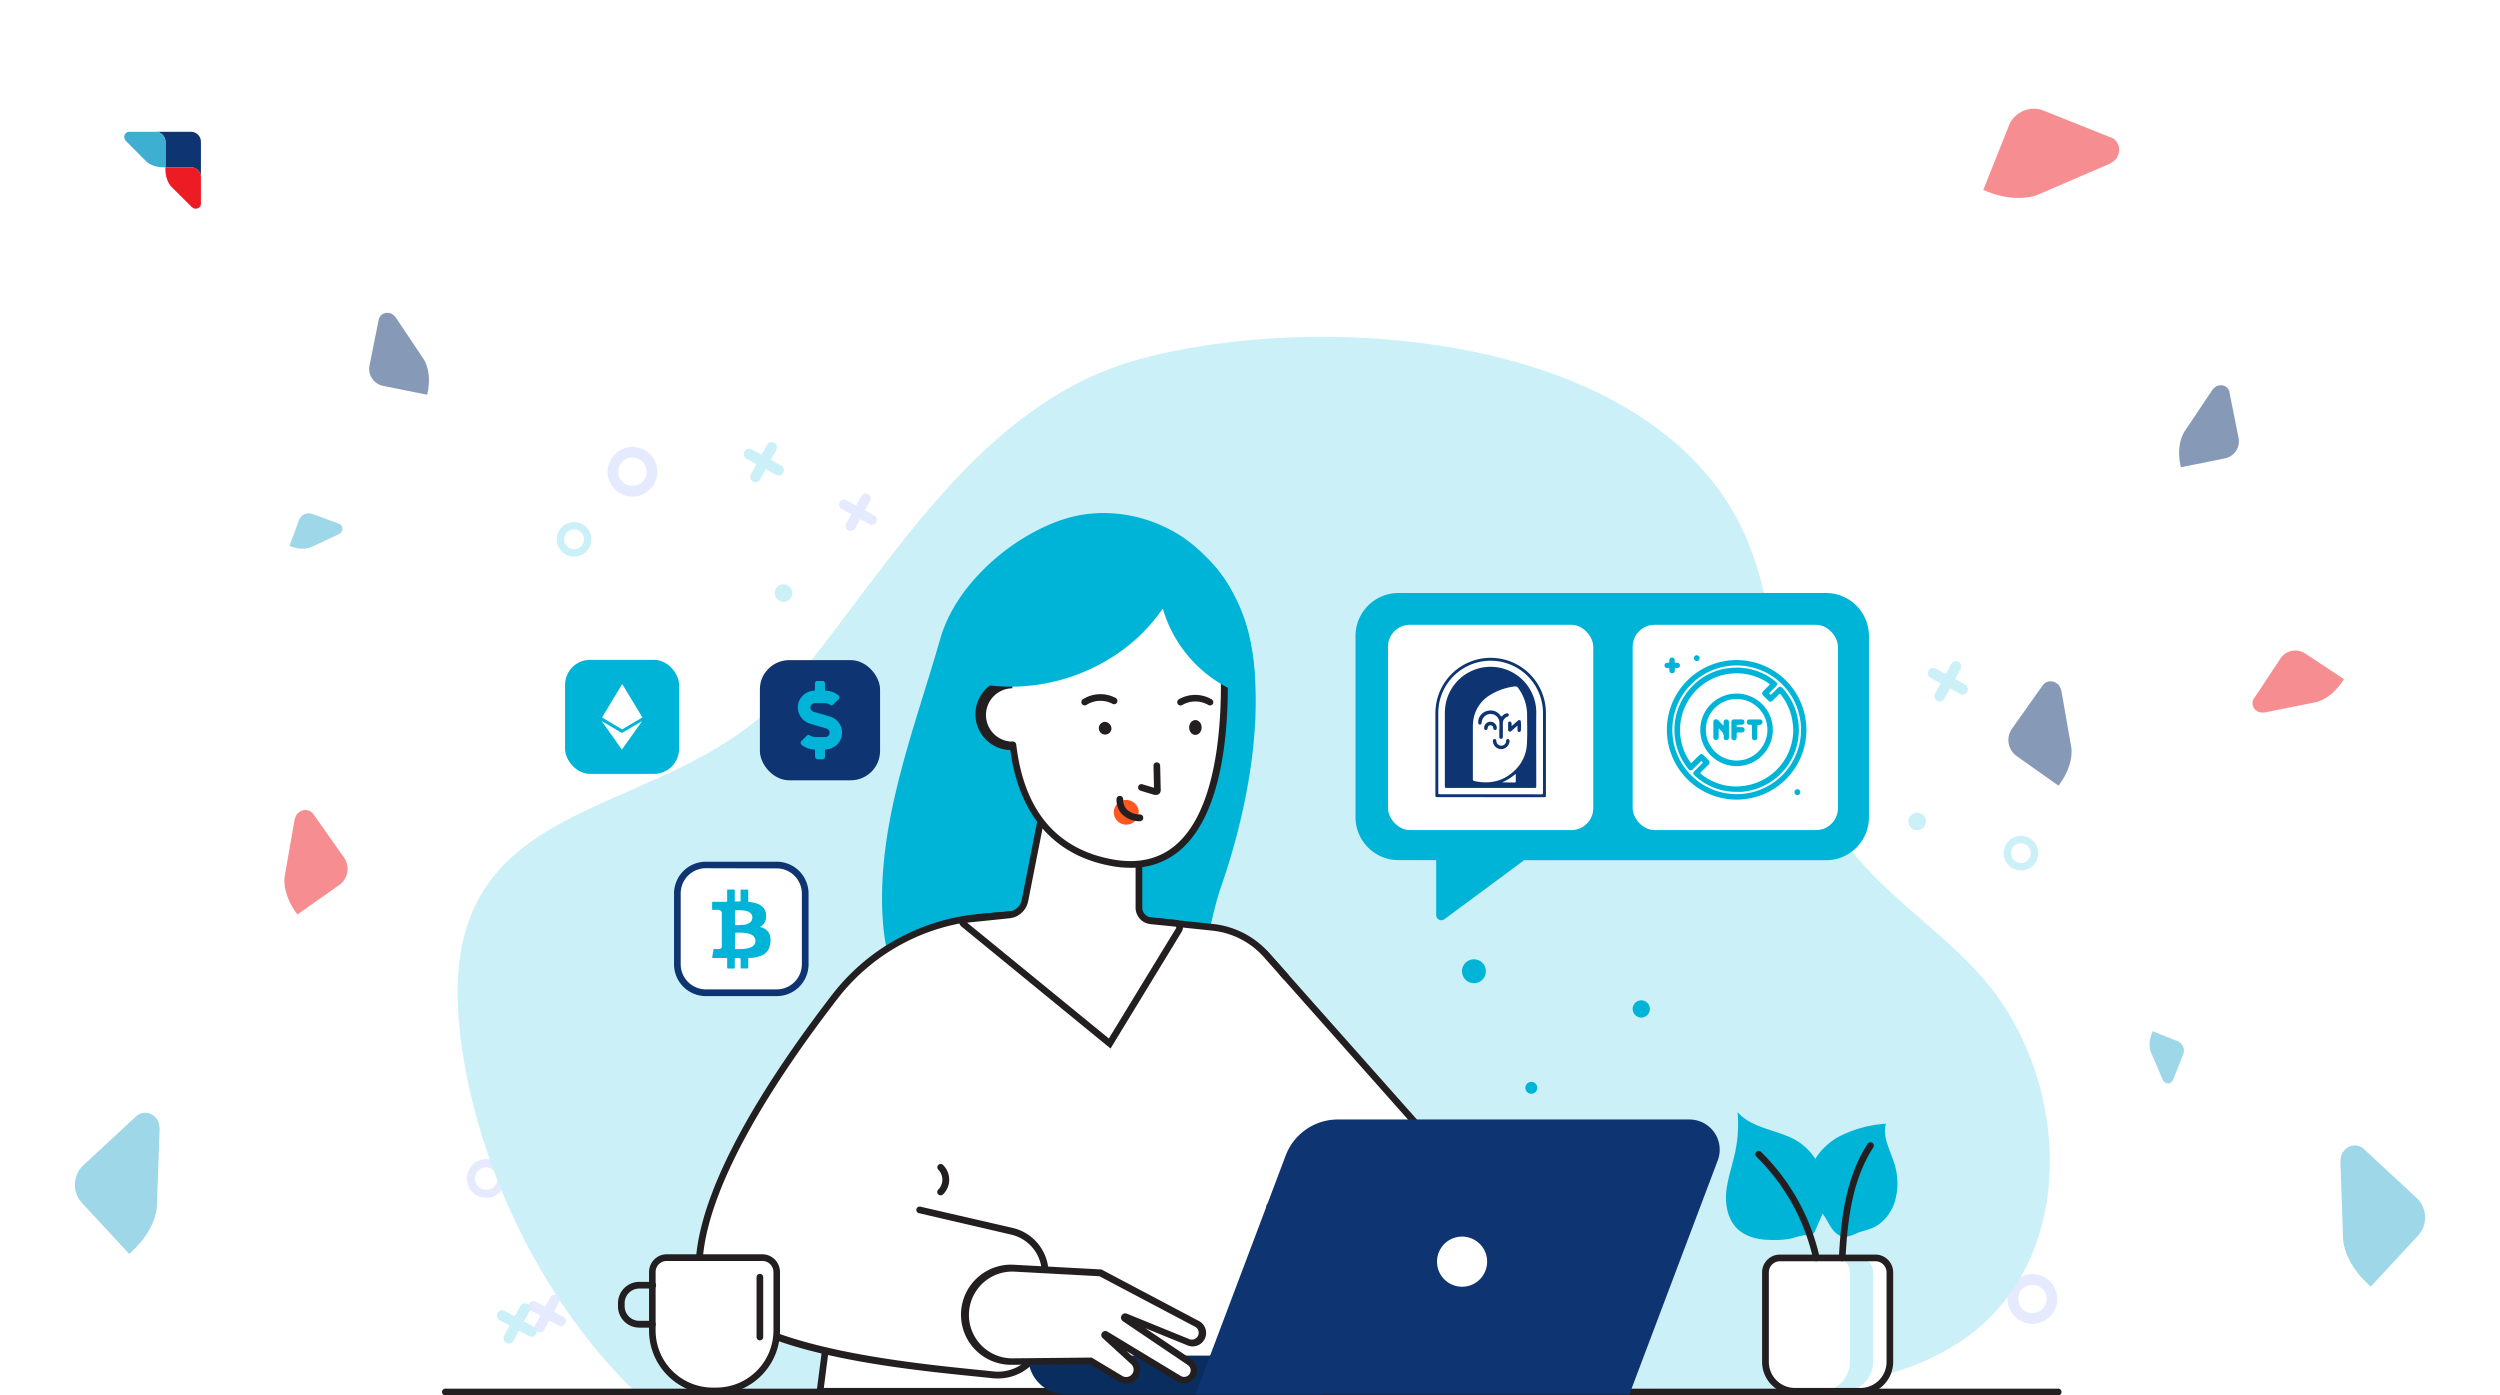 <svg xmlns="http://www.w3.org/2000/svg" xmlns:xlink="http://www.w3.org/1999/xlink" id="Layer_1" data-name="Layer 1" viewBox="0 0 645 360"><defs><style>.cls-1{opacity:0.5;}.cls-2{fill:#ed1c24;}.cls-2,.cls-3,.cls-4{fill-rule:evenodd;}.cls-12,.cls-3{fill:#0e3572;}.cls-4{fill:#3eafd1;}.cls-5{opacity:0.65;}.cls-6{fill:#fff;}.cls-7{fill:#e6eafe;}.cls-8{fill:#ccf0f7;}.cls-9{fill:#00b4d8;}.cls-10{fill:#231f20;}.cls-11{fill:#0a2d60;}.cls-13{fill:#ff5722;}</style></defs><g class="cls-1"><path class="cls-2" d="M80.86,210.06l7.89,11.18a5.09,5.09,0,0,1-1.21,7.08l-10.8,7.62c-4.25-5.6-3.27-10-3.27-10L76,211.52a4.59,4.59,0,0,1,.76-1.67l.57-.4a2.55,2.55,0,0,1,3.54.61Z"></path><path class="cls-3" d="M97.7,82.5,95.33,94.29a4.47,4.47,0,0,0,3.49,5.26l11.39,2.29c1.43-6-.94-9.23-.94-9.23l-7.14-10.67a4.11,4.11,0,0,0-1.21-1.07l-.6-.12A2.24,2.24,0,0,0,97.7,82.5Z"></path><path class="cls-4" d="M87.47,135.12,80.6,132.6a2.72,2.72,0,0,0-3.48,1.62l-2.43,6.62c3.49,1.42,5.63.3,5.63.3l7.08-3.31a2.57,2.57,0,0,0,.75-.62l.13-.35a1.37,1.37,0,0,0-.81-1.74Z"></path><path class="cls-4" d="M35.13,288,21.52,300.62a6.91,6.91,0,0,0-.37,9.74L33.33,323.5c7.21-6.24,7.15-12.39,7.15-12.39l.7-19.81a6.24,6.24,0,0,0-.54-2.42l-.64-.69a3.46,3.46,0,0,0-4.87-.19Z"></path><path class="cls-3" d="M527,176.84,519.09,188a5.1,5.1,0,0,0,1.22,7.08l10.79,7.62c4.25-5.6,3.27-10,3.27-10l-2.51-14.39a4.7,4.7,0,0,0-.77-1.67l-.56-.4a2.56,2.56,0,0,0-3.55.61Z"></path><path class="cls-3" d="M575.19,101.19,577.56,113a4.49,4.49,0,0,1-3.5,5.26l-11.39,2.29c-1.42-6,.94-9.23.94-9.23l7.14-10.67A4.11,4.11,0,0,1,572,99.56l.6-.12a2.24,2.24,0,0,1,2.63,1.75Z"></path><path class="cls-2" d="M544.54,35.45l-17.23-6.89a6.92,6.92,0,0,0-9,3.83L511.69,49c8.73,3.85,14.26,1.16,14.26,1.16l18.2-7.85a6.18,6.18,0,0,0,2-1.53l.35-.88a3.46,3.46,0,0,0-1.91-4.48Z"></path><path class="cls-4" d="M560.61,278.68l2.65-6.62a2.65,2.65,0,0,0-1.47-3.45l-6.39-2.56c-1.48,3.36-.45,5.48-.45,5.48l3,7a2.4,2.4,0,0,0,.59.75l.33.13a1.32,1.32,0,0,0,1.72-.73Z"></path><path class="cls-4" d="M609.87,296.44l13.61,12.62a6.9,6.9,0,0,1,.37,9.73l-12.18,13.14c-7.21-6.24-7.15-12.39-7.15-12.39l-.7-19.8a6.31,6.31,0,0,1,.54-2.43l.64-.69a3.45,3.45,0,0,1,4.87-.18Z"></path><path class="cls-2" d="M581.53,180.21l6.83-10.32a4.61,4.61,0,0,1,6.37-1.29l10,6.6c-3.32,5.42-7.38,6-7.38,6l-13,2.6a4.17,4.17,0,0,1-1.65-.1l-.53-.35a2.3,2.3,0,0,1-.64-3.18Z"></path></g><g class="cls-5"><image width="416" height="416" transform="translate(-6.98 -6.99) scale(0.24)"></image></g><circle class="cls-6" cx="42.93" cy="42.93" r="17.93"></circle><path class="cls-3" d="M40.1,34h9.17a2.58,2.58,0,0,1,2.57,2.58v9.16a2.58,2.58,0,0,0-2.57-2.57H42.68V36.61A2.59,2.59,0,0,0,40.1,34Z"></path><path class="cls-2" d="M51.84,52.56V45.7a2.55,2.55,0,0,0-2.54-2.54H42.68c-.12,3.52,1.56,5.05,1.56,5.05l5.19,5.16a2.36,2.36,0,0,0,.79.46h.35a1.27,1.27,0,0,0,1.27-1.27Z"></path><path class="cls-4" d="M33.29,34h6.85a2.56,2.56,0,0,1,2.55,2.55v6.61c-3.52.12-5-1.56-5-1.56l-5.16-5.18a2.34,2.34,0,0,1-.46-.8v-.34A1.28,1.28,0,0,1,33.29,34Z"></path><circle class="cls-7" cx="199.62" cy="176.2" r="3.58"></circle><circle class="cls-7" cx="517.15" cy="300.3" r="3.58"></circle><path class="cls-7" d="M163.17,115.31a6.41,6.41,0,1,0,6.41,6.4A6.41,6.41,0,0,0,163.17,115.31Zm0,10.06a3.66,3.66,0,1,1,3.66-3.66A3.66,3.66,0,0,1,163.17,125.37Z"></path><path class="cls-7" d="M524.36,328.73a6.41,6.41,0,1,0,6.41,6.41A6.41,6.41,0,0,0,524.36,328.73Zm0,10.07a3.66,3.66,0,1,1,3.66-3.66A3.66,3.66,0,0,1,524.36,338.8Z"></path><path class="cls-7" d="M125.45,299.05a5,5,0,1,0,5,5A5,5,0,0,0,125.45,299.05Zm0,7.91a2.88,2.88,0,1,1,2.87-2.87A2.88,2.88,0,0,1,125.45,307Z"></path><path class="cls-7" d="M225.58,133l-2.42-1.32,1.32-2.43a1.29,1.29,0,0,0-2.27-1.24l-1.33,2.43-2.42-1.33a1.3,1.3,0,1,0-1.24,2.28l2.43,1.32-1.33,2.42a1.3,1.3,0,0,0,2.28,1.24l1.32-2.42,2.42,1.32a1.29,1.29,0,1,0,1.24-2.27Z"></path><path class="cls-7" d="M145.35,339.73l-2.43-1.32,1.32-2.42a1.29,1.29,0,1,0-2.27-1.24l-1.32,2.42-2.42-1.32a1.29,1.29,0,1,0-1.24,2.27l2.42,1.32-1.32,2.43a1.29,1.29,0,0,0,2.27,1.24l1.32-2.43,2.43,1.32a1.29,1.29,0,0,0,1.24-2.27Z"></path><path class="cls-8" d="M491.52,233.56c-6.87-6.09-13.42-12.43-18.15-20.3-12.15-20.24-13.43-45.5-20.29-67.65-18.3-59.1-108.89-66.33-158.71-53.05-41.53,11.07-64.44,53-90.32,84.42-30.3,36.8-91.65,24.31-85.57,87.5,3.25,33.86,20.9,71.15,45.48,94.66l90.06-.3,164.82-.56c27.91-.09,62.52,4.13,87.06-12.24,30.33-20.23,28.51-66.11,6.87-92.26C506.57,246.28,498.86,240.06,491.52,233.56Z"></path><path class="cls-9" d="M383.36,250.58a3.08,3.08,0,1,1-3.08-3.08A3.08,3.08,0,0,1,383.36,250.58Z"></path><circle class="cls-9" cx="395.08" cy="280.66" r="1.54"></circle><path class="cls-9" d="M425.67,260.32a2.22,2.22,0,1,1-2.22-2.23A2.22,2.22,0,0,1,425.67,260.32Z"></path><path class="cls-8" d="M521.4,215.66a4.46,4.46,0,1,0,4.46,4.46A4.46,4.46,0,0,0,521.4,215.66Zm0,7a2.55,2.55,0,1,1,2.55-2.54A2.54,2.54,0,0,1,521.4,222.66Z"></path><path class="cls-8" d="M148.12,134.69a4.46,4.46,0,1,0,4.45,4.45A4.45,4.45,0,0,0,148.12,134.69Zm0,7a2.55,2.55,0,1,1,2.54-2.55A2.55,2.55,0,0,1,148.12,141.69Z"></path><path class="cls-8" d="M496.9,211.93a2.26,2.26,0,1,1-2.25-2.25A2.26,2.26,0,0,1,496.9,211.93Z"></path><path class="cls-8" d="M204.41,153a2.26,2.26,0,1,1-2.26-2.25A2.26,2.26,0,0,1,204.41,153Z"></path><path class="cls-8" d="M507,176.61l-2.57-1.4,1.4-2.57a1.37,1.37,0,1,0-2.41-1.31L502,173.9l-2.57-1.4a1.37,1.37,0,0,0-1.31,2.41l2.57,1.4-1.4,2.57a1.37,1.37,0,1,0,2.4,1.31l1.41-2.57,2.57,1.4a1.37,1.37,0,1,0,1.31-2.41Z"></path><path class="cls-8" d="M201.46,120.06l-2.57-1.41,1.4-2.57a1.37,1.37,0,1,0-2.41-1.31l-1.4,2.57-2.57-1.4a1.37,1.37,0,0,0-1.31,2.41l2.57,1.4-1.4,2.57a1.37,1.37,0,1,0,2.4,1.31l1.41-2.57,2.57,1.4a1.37,1.37,0,1,0,1.31-2.4Z"></path><path class="cls-8" d="M137.77,342.31l-2.57-1.4,1.4-2.57a1.37,1.37,0,1,0-2.4-1.31l-1.4,2.57-2.57-1.4a1.37,1.37,0,1,0-1.32,2.41l2.57,1.4-1.4,2.57a1.37,1.37,0,0,0,2.41,1.31l1.4-2.57,2.57,1.4a1.37,1.37,0,0,0,1.31-2.41Z"></path><path class="cls-10" d="M530.91,360H115a.87.87,0,1,1,0-1.73H530.91a.87.87,0,1,1,0,1.73Z"></path><path class="cls-9" d="M295.6,270.29c-16,7.51-43.76,1.45-55.85-6.7-9.13-6.14-11.77-18.52-12.13-28.73-.85-24.12,8.49-47.36,15-70.16,4-13.94,18.39-26.46,32-30.8,10.41-3.31,22.27-1.12,31.22,5.16a42.58,42.58,0,0,1,16.9,27.12c3.61,19.85-1.21,44-7.77,62.79C310.45,242,310.16,263.43,295.6,270.29Z"></path><path class="cls-6" d="M327.12,246.81,414.22,345s-38.49-.24-58.42,0l-42.23-57.22Z"></path><path class="cls-10" d="M416.15,345.83h-1.94c-.38,0-38.71-.25-58.4,0h-.44l-.27-.36-42.49-57.57,14.16-42.77,1,1.12ZM314.53,287.58l41.7,56.5c17.25-.2,48.06-.05,56.06,0l-84.82-95.57Z"></path><path class="cls-6" d="M255.51,236.42,272.14,235l40.68,4.26A21.65,21.65,0,0,1,331.9,257l5.69,32.18a20.3,20.3,0,0,1-6,18.26l-4,3.81L326.68,359H211.57L224,262.51A36,36,0,0,1,255.51,236.42Z"></path><path class="cls-10" d="M327.52,359.82H210.59l12.55-97.55a37,37,0,0,1,32.29-26.71l16.72-1.44h.08l40.68,4.26a22.45,22.45,0,0,1,14.87,7.87l4.62,5.2a.86.86,0,1,1-1.29,1.15l-4.64-5.22a20.71,20.71,0,0,0-13.74-7.28l-40.59-4.26-16.56,1.43a35.31,35.31,0,0,0-30.77,25.4l-12.26,95.41H325.83l.88-46.83a.9.9,0,0,1,.88-.85.86.86,0,0,1,.84.88Z"></path><path class="cls-6" d="M272.14,235l-19.26,1.66A53,53,0,0,0,215.49,257c-14.27,18.48-33.63,47.1-35.1,68-1.64,23.32,55.19,27.47,75.8,29.66a11.66,11.66,0,0,0,12.18-7.45c1.75-4.66,2.87-11.48,1.1-20.86a11.1,11.1,0,0,0-8.4-8.76l-23.79-5.48s23.84-24.44,24.14-36.06S272.14,235,272.14,235Z"></path><path class="cls-10" d="M257.45,355.65a12.21,12.21,0,0,1-1.35-.07l-4.37-.45c-23.95-2.42-73.8-7.47-72.2-30.13,1.46-20.76,20-48.71,35.27-68.51a54,54,0,0,1,38-20.7l19.26-1.66a.85.85,0,0,1,.93.78.86.86,0,0,1-.78.94L253,237.51a52.27,52.27,0,0,0-36.79,20c-15.14,19.6-33.49,47.24-34.92,67.57-1.48,21,49.07,26.11,70.65,28.3,1.59.16,3.06.3,4.38.45A10.84,10.84,0,0,0,267.57,347c2.16-5.76,2.52-12.62,1.05-20.39a10.22,10.22,0,0,0-7.74-8.08L237.08,313a.86.86,0,0,1,.39-1.68l23.79,5.48a12,12,0,0,1,9.06,9.44c1.52,8.08,1.14,15.26-1.14,21.32A12.52,12.52,0,0,1,257.45,355.65Z"></path><path class="cls-11" d="M265.25,349.75H341a0,0,0,0,1,0,0v10a0,0,0,0,1,0,0H275a9.72,9.72,0,0,1-9.72-9.72v-.29a0,0,0,0,1,0,0Z"></path><path class="cls-12" d="M420.38,359.76H308.43l23.27-61.62a14.38,14.38,0,0,1,13.46-9.31h90.73a7.8,7.8,0,0,1,7.29,10.56Z"></path><circle class="cls-6" cx="377.21" cy="325.52" r="6.47" transform="translate(-74.23 114.68) rotate(-15.76)"></circle><path class="cls-6" d="M261.5,327.19l22.43,1.21,24.87,13.14a2.61,2.61,0,0,1,1.13,3.46h0a2.62,2.62,0,0,1-3.34,1.28l-16.2-6.6a.24.24,0,0,0-.23.43l16.78,11.34a2.52,2.52,0,0,1,.65,3.55h0a2.53,2.53,0,0,1-3.38.72l-18.93-11.39a.18.18,0,0,0-.22.29l7.36,6.72a2.78,2.78,0,0,1-1.27,4.76h0a2.79,2.79,0,0,1-2-.33l-7.72-4.63-20.36.15a12.05,12.05,0,0,1-12.12-12.06h0A12,12,0,0,1,261.5,327.19Z"></path><path class="cls-10" d="M290.55,357a3.64,3.64,0,0,1-1.87-.52l-7.51-4.5-20.11.14H261a12.92,12.92,0,1,1,.56-25.82h0l22.61,1.22,25,13.22a3.48,3.48,0,0,1-2.94,6.31l-10.71-4.36,11.87,8a3.42,3.42,0,0,1,1.44,2.2,3.35,3.35,0,0,1-.56,2.57,3.43,3.43,0,0,1-4.54,1l-13.08-7.88,2.32,2.13a3.63,3.63,0,0,1-1.66,6.23A3.55,3.55,0,0,1,290.55,357Zm-8.9-6.75,7.92,4.75a1.9,1.9,0,0,0,1.4.22,1.9,1.9,0,0,0,.87-3.27l-7.36-6.73a1,1,0,0,1-.13-1.39,1,1,0,0,1,1.38-.27L304.65,355a1.68,1.68,0,0,0,2.23-.47,1.67,1.67,0,0,0-.43-2.35l-16.78-11.33a1.11,1.11,0,0,1,1-1.95l16.2,6.6a1.76,1.76,0,0,0,1.49-3.18l-24.71-13.05-22.23-1.2a11.19,11.19,0,1,0-.48,22.38h.07Z"></path><path class="cls-6" d="M270.31,202.68l-5.86,29.65a4.65,4.65,0,0,1-4.1,3.73l-11.42,1.19a.65.65,0,0,0-.38,1.12l37.75,30.86L304.13,240a1.13,1.13,0,0,0-.81-1.78l-6.39-.64a3.43,3.43,0,0,1-3.08-3.41v-30Z"></path><path class="cls-10" d="M286.52,270.52,248,239a1.53,1.53,0,0,1-.44-1.63,1.49,1.49,0,0,1,1.28-1l11.43-1.18a3.8,3.8,0,0,0,3.34-3.05l6-30.39,25.1,1.54v30.85a2.55,2.55,0,0,0,2.31,2.55l6.39.64a2,2,0,0,1,1.42,3.14Zm-37-32.47,36.56,29.88,17.31-28.39c.11-.16.09-.27.06-.32a.24.24,0,0,0-.21-.15l-6.4-.64a4.28,4.28,0,0,1-3.86-4.27V204.94l-22-1.35-5.71,28.9a5.5,5.5,0,0,1-4.86,4.43Z"></path><path class="cls-6" d="M268.83,185a7.95,7.95,0,1,1-7.14-8.68A8,8,0,0,1,268.83,185Z"></path><path class="cls-10" d="M260.94,193.49c-.3,0-.61,0-.91,0a9.25,9.25,0,1,1,10.09-8.31h0a9.24,9.24,0,0,1-9.18,8.35Zm0-15.9a6.88,6.88,0,1,0,.65,0A4.82,4.82,0,0,0,260.91,177.59Z"></path><path class="cls-6" d="M263.14,164.46s-13,51.42,23.76,58.11S315,160.44,315,160.44,292.19,128.49,263.14,164.46Z"></path><path class="cls-10" d="M291.71,223.89a27.05,27.05,0,0,1-5-.47c-15.09-2.74-24.16-13.51-26.23-31.13a.86.86,0,1,1,1.71-.21c2,17,10.36,27,24.83,29.64,6.92,1.26,12.64-.19,17-4.33C319.27,203,314.2,161,314.15,160.54a.86.86,0,1,1,1.71-.21c.22,1.76,5.23,43.33-10.6,58.31A19,19,0,0,1,291.71,223.89Z"></path><path class="cls-10" d="M298.15,205.07a1.18,1.18,0,0,1-.37,0l-3.55-1.08a.87.87,0,0,1-.57-1.08.85.85,0,0,1,1.07-.57l3,.9-.13-5.69a.86.86,0,0,1,1.72,0l.15,6.28a1.26,1.26,0,0,1-.5,1.06A1.28,1.28,0,0,1,298.15,205.07Zm-.43-1.29v0Z"></path><path class="cls-10" d="M312.17,182a.88.88,0,0,1-.43-.12,6.67,6.67,0,0,0-6.69,0,.86.86,0,0,1-.93-1.45,8.42,8.42,0,0,1,8.49,0,.86.86,0,0,1,.31,1.18A.86.86,0,0,1,312.17,182Z"></path><path class="cls-10" d="M279.85,182a.84.84,0,0,1-.7-.37.85.85,0,0,1,.21-1.2,8.41,8.41,0,0,1,8.48-.36.86.86,0,0,1,.36,1.16.84.84,0,0,1-1.16.36,6.71,6.71,0,0,0-6.69.25A.85.85,0,0,1,279.85,182Z"></path><ellipse class="cls-10" cx="308.41" cy="187.69" rx="1.61" ry="1.92"></ellipse><path class="cls-10" d="M286.75,188.16a1.64,1.64,0,1,1-1.61-1.92A1.79,1.79,0,0,1,286.75,188.16Z"></path><path class="cls-13" d="M293.23,211.31a3.19,3.19,0,1,1-.71-4.25A3.07,3.07,0,0,1,293.23,211.31Z"></path><path class="cls-10" d="M294.05,211.88h0a6.41,6.41,0,0,1-4.73-2,5.41,5.41,0,0,1-1.26-3.75.85.85,0,0,1,.94-.79.87.87,0,0,1,.78.93,3.74,3.74,0,0,0,.85,2.49,4.79,4.79,0,0,0,3.5,1.36.86.86,0,0,1,.83.9A.87.87,0,0,1,294.05,211.88Z"></path><path class="cls-10" d="M242.67,308.39a.89.89,0,0,1-.61-.24.87.87,0,0,1,0-1.22,3.66,3.66,0,0,0,0-5.17.86.86,0,0,1,1.27-1.17,5.32,5.32,0,0,1,0,7.54A.81.81,0,0,1,242.67,308.39Z"></path><path class="cls-6" d="M183.9,324.46h.93A15.58,15.58,0,0,1,200.41,340v15.11a3.72,3.72,0,0,1-3.72,3.72H172a3.72,3.72,0,0,1-3.72-3.72V340A15.58,15.58,0,0,1,183.9,324.46Z" transform="translate(368.72 683.34) rotate(-180)"></path><path class="cls-10" d="M184.83,359.74h-.93a16.47,16.47,0,0,1-16.45-16.45V328.18A4.59,4.59,0,0,1,172,323.6h24.66a4.59,4.59,0,0,1,4.58,4.58v15.11A16.47,16.47,0,0,1,184.83,359.74ZM172,325.33a2.86,2.86,0,0,0-2.85,2.85v15.11A14.73,14.73,0,0,0,183.9,358h.93a14.74,14.74,0,0,0,14.72-14.72V328.18a2.86,2.86,0,0,0-2.86-2.85Z"></path><path class="cls-10" d="M168.31,342.53h-3.38a5.49,5.49,0,0,1-5.49-5.49v-.82a5.5,5.5,0,0,1,5.49-5.5h3.38a.87.87,0,1,1,0,1.73h-3.38a3.77,3.77,0,0,0-3.77,3.77V337a3.77,3.77,0,0,0,3.77,3.77h3.38a.86.86,0,1,1,0,1.72Z"></path><path class="cls-10" d="M196.05,345.82a.86.86,0,0,1-.86-.87V329.51a.86.86,0,1,1,1.72,0V345A.86.86,0,0,1,196.05,345.82Z"></path><path class="cls-6" d="M463.07,324.54H480a7.59,7.59,0,0,1,7.59,7.59v23.11a3.72,3.72,0,0,1-3.72,3.72H459.21a3.72,3.72,0,0,1-3.72-3.72V332.13A7.59,7.59,0,0,1,463.07,324.54Z" transform="translate(943.07 683.5) rotate(180)"></path><path class="cls-8" d="M479.55,324.54h-6a3.73,3.73,0,0,1,3.72,3.72v23.11a7.58,7.58,0,0,1-7.59,7.58h6a7.58,7.58,0,0,0,7.59-7.58V328.26A3.73,3.73,0,0,0,479.55,324.54Z"></path><path class="cls-10" d="M480,359.82H463.07a8.47,8.47,0,0,1-8.45-8.45V328.26a4.59,4.59,0,0,1,4.59-4.58h24.65a4.59,4.59,0,0,1,4.58,4.58v23.11A8.46,8.46,0,0,1,480,359.82Zm-20.78-34.41a2.86,2.86,0,0,0-2.86,2.85v23.11a6.73,6.73,0,0,0,6.72,6.72H480a6.73,6.73,0,0,0,6.73-6.72V328.26a2.86,2.86,0,0,0-2.86-2.85Z"></path><path class="cls-9" d="M466.75,303c.84-4.16,3.93-7.63,7.62-9.72a30.94,30.94,0,0,1,12.19-3.36c-.88,3.16.85,6.37,1.91,9.47a16.92,16.92,0,0,1,.26,11.06,11.69,11.69,0,0,1-3.7,5.22c-1.71,1.37-3.69,1.68-5.71,2.38a11.59,11.59,0,0,1-3.11,1.07c-1.61.07-3-1.19-3.84-2.53-.73-1.11-1.27-2.35-2.11-3.39a20.82,20.82,0,0,1-2.35-2.85A10.81,10.81,0,0,1,466.75,303Z"></path><path class="cls-9" d="M445.42,307.08c.39-3.34,1.56-6.53,2.25-9.82a35,35,0,0,0,.62-10.36c3.85,4.49,10.8,4.52,15.77,7.72a15.55,15.55,0,0,1,6.09,8.12,15.15,15.15,0,0,1-.18,10.95l-.2.48c-.45,1.05-.91,2.09-1.36,3.14-.22.52-.5,1.1-1,1.26a2.76,2.76,0,0,1-.76.05c-1.8-.05-3.49.73-5.24,1.05a25.19,25.19,0,0,1-5,.22c-3.12-.07-6.44-.9-8.6-3.31S445,310.42,445.42,307.08Z"></path><path class="cls-10" d="M475.25,325.41h0a.86.86,0,0,1-.82-.9c.53-10.18,1.8-20.79,7.43-29.42a.86.86,0,0,1,1.19-.25.87.87,0,0,1,.26,1.2c-5.41,8.28-6.64,18.62-7.16,28.56A.86.86,0,0,1,475.25,325.41Z"></path><path class="cls-10" d="M468.62,325.41a.88.88,0,0,1-.85-.68,53.16,53.16,0,0,0-14.63-26.31.86.86,0,1,1,1.21-1.23,54.91,54.91,0,0,1,15.11,27.17.87.87,0,0,1-.66,1Z"></path><path class="cls-9" d="M300,157a33.56,33.56,0,0,0,23.64,23.09,50.52,50.52,0,0,0-5-25.77,30.56,30.56,0,0,0-7.3-10.35c-5.21-4.5-12.39-6.06-19.26-6a49.71,49.71,0,0,0-27.82,8.81,43.86,43.86,0,0,0-15.12,18.74c-.52,1.15-1.43,2.05-2,3.15a5.84,5.84,0,0,0-.54,3.9c.29,1.65,1,3.16,2.7,3.63s3.61.32,5.35.55a47,47,0,0,0,6.91.41A49.08,49.08,0,0,0,287.77,169,45,45,0,0,0,300,157Z"></path><path class="cls-9" d="M471.11,153H360.79a11.08,11.08,0,0,0-11.07,11.08v46.75a11.08,11.08,0,0,0,11.07,11.08h9.74V236.1a1.33,1.33,0,0,0,2.11,1.07l20.59-15.23h77.88a11.08,11.08,0,0,0,11.08-11.08V164.11A11.08,11.08,0,0,0,471.11,153Z"></path><rect class="cls-6" x="358.1" y="161.2" width="52.96" height="52.96" rx="5.65"></rect><rect class="cls-6" x="421.23" y="161.2" width="52.96" height="52.96" rx="5.65"></rect><path class="cls-12" d="M384.59,205.67h13.65c.61,0,.61,0,.61-.6,0-7,0-14,0-21a14.26,14.26,0,0,0-28.29-2.64,16.43,16.43,0,0,0-.23,2.71V205c0,.66,0,.66.67.66Zm0-.75H371.7c-.62,0-.62,0-.62-.59V184.11a15.65,15.65,0,0,1,.16-2.27A13.51,13.51,0,0,1,398.09,184q0,10.19,0,20.38c0,.55,0,.55-.57.55Z"></path><path class="cls-12" d="M384.58,203.29h11.13c.64,0,.65,0,.65-.65,0-6.24-.05-12.48,0-18.72a11.79,11.79,0,0,0-23.39-2.2,15,15,0,0,0-.2,2.5q0,9.18,0,18.36c0,.71,0,.71.72.71ZM380,194c0-2.2,0-4.39,0-6.58a10.24,10.24,0,0,1,.1-1.46,9.07,9.07,0,0,1,4.15-6.53,15.7,15.7,0,0,1,6.48-2.32.88.88,0,0,1,1,.45,11.59,11.59,0,0,1,2.26,6.74c0,2.56.1,5.11-.05,7.67a10,10,0,0,1-2.88,6.54c-3,3.06-6.59,3.88-10.69,3-.3-.07-.37-.23-.37-.51Q380,197.52,380,194Zm7.53,7.84a12.3,12.3,0,0,0,3.28-2c.06-.05.11-.13.21-.09s.05.12.05.19v1.66c0,.21-.1.29-.3.29Z"></path><path class="cls-12" d="M386.82,188.1V190c0,.32.09.63.47.63s.45-.31.45-.63v-3.29a1.79,1.79,0,0,1,1.17-1.81c.26-.1.42-.28.33-.57s-.35-.35-.63-.27a2,2,0,0,0-.95.59c-.21.24-.32.25-.53,0a3.05,3.05,0,0,0-3.28-1.26,3.09,3.09,0,0,0-2.45,2.48,2.81,2.81,0,0,0,0,.65.39.39,0,0,0,.4.42.42.42,0,0,0,.45-.38c0-.15,0-.3.07-.44a2.3,2.3,0,0,1,2.45-1.91,2.27,2.27,0,0,1,2.08,2.29c0,.55,0,1.11,0,1.66Z"></path><path class="cls-12" d="M391.51,187.22v1.13c0,.28.11.48.42.5s.44-.18.46-.45a12.86,12.86,0,0,0,0-2.15c0-.46-.42-.62-.78-.32-.52.43-1,.89-1.61,1.41,0-.27,0-.45,0-.63s-.13-.56-.47-.55-.44.24-.44.53c0,.52,0,1,0,1.55a.48.48,0,0,0,.84.36l1.13-1Z"></path><path class="cls-12" d="M385.17,191.28a2.18,2.18,0,0,0,2,2,2.21,2.21,0,0,0,2.24-1.69,1.3,1.3,0,0,0,.05-.52.45.45,0,0,0-.45-.4.45.45,0,0,0-.43.37,2,2,0,0,0,0,.24,1.26,1.26,0,0,1-2.48.13,2,2,0,0,1-.05-.24c0-.31-.16-.53-.51-.49S385.16,191,385.17,191.28Z"></path><path class="cls-12" d="M384.51,186.21a1.61,1.61,0,0,0-1.6,1.47c0,.31,0,.6.39.65s.46-.21.52-.5c.09-.51.31-.7.74-.69s.62.23.7.69c.05.31.18.54.51.5s.42-.31.4-.61A1.62,1.62,0,0,0,384.51,186.21Z"></path><path class="cls-9" d="M466.05,188.3a18,18,0,1,1-18-18A18,18,0,0,1,466.05,188.3Zm-1.39,0A16.6,16.6,0,1,0,448,204.89,16.59,16.59,0,0,0,464.66,188.31Z"></path><path class="cls-9" d="M433.43,171.67a.68.68,0,0,1-.73.68c-.58,0-.58,0-.6.58a.7.7,0,1,1-1.39,0c0-.53.05-.57-.58-.56a.69.69,0,1,1,0-1.38c.53,0,.57,0,.57-.59a.67.67,0,0,1,.7-.75c.42,0,.67.29.68.77s-.05.57.58.57A.67.67,0,0,1,433.43,171.67Z"></path><path class="cls-9" d="M438.5,169.8a.75.75,0,0,1-.72.76.76.76,0,0,1-.75-.74.73.73,0,0,1,.75-.76A.72.72,0,0,1,438.5,169.8Z"></path><path class="cls-9" d="M463.74,205.17a.74.74,0,0,1-.75-.73.74.74,0,1,1,1.47,0A.75.75,0,0,1,463.74,205.17Z"></path><path class="cls-9" d="M448,204.29a15.7,15.7,0,0,1-10.69-4.11c-.58-.51-.58-.83,0-1.38s1.21-1.22,1.82-1.82c.16-.16.25-.27,0-.47s-.32-.09-.47.06c-.61.62-1.23,1.24-1.85,1.85a.73.73,0,0,1-1.26-.08A16,16,0,0,1,436.67,177a15.36,15.36,0,0,1,9.65-4.65A15.7,15.7,0,0,1,458,175.76c.63.49.65.85.08,1.43l-1.45,1.44c-.17.16-.22.28,0,.47s.3.1.44,0l1.53-1.54c.52-.5.85-.51,1.33,0a16,16,0,0,1-9.44,26.59c-.41.07-.82.12-1.24.15S448.42,204.29,448,204.29Zm14.64-16.15c0-.48-.07-1.14-.16-1.8a14.37,14.37,0,0,0-3.07-7.17c-.18-.22-.29-.23-.49,0q-.76.8-1.56,1.56a.72.72,0,0,1-1.16,0q-.64-.61-1.26-1.26a.72.72,0,0,1,0-1.16c.47-.49.95-1,1.44-1.44.23-.22.27-.37,0-.53-.11-.06-.2-.15-.31-.21a14.58,14.58,0,0,0-22.5,14,14.44,14.44,0,0,0,2.4,6.35c.32.47.32.47.71.08.55-.55,1.09-1.1,1.65-1.64s.79-.46,1.25,0,.79.78,1.17,1.18a.74.74,0,0,1,0,1.22L439,199.06c-.39.39-.4.4,0,.73a14.26,14.26,0,0,0,11.18,2.93A14.61,14.61,0,0,0,462.66,188.14Z"></path><path class="cls-9" d="M457.39,188.34a9.36,9.36,0,1,1-9.27-9.4A9.36,9.36,0,0,1,457.39,188.34Zm-9.33-8a7.92,7.92,0,0,0-7.95,7.93,7.94,7.94,0,1,0,7.95-7.93Z"></path><path class="cls-9" d="M444.69,187.16c0-.29,0-.58,0-.87a.67.67,0,0,1,.69-.68.65.65,0,0,1,.69.67c0,1.35,0,2.69,0,4a.66.66,0,0,1-.69.68.62.62,0,0,1-.67-.68,2,2,0,0,0-.88-1.91,2.63,2.63,0,0,1-.33-.44,1.49,1.49,0,0,0-.08.68c0,.54,0,1.08,0,1.62a.69.69,0,1,1-1.38,0c0-.57,0-1.14,0-1.7s0-1.39,0-2.08c0-.36.06-.68.43-.83a.8.8,0,0,1,.92.29c.4.42.81.83,1.22,1.24Z"></path><path class="cls-9" d="M446.69,188.28c0-.63,0-1.25,0-1.87s.24-.79.78-.8,1.22,0,1.82,0,.77.26.78.67-.28.7-.78.71h-.88c-.21,0-.34,0-.34.3s.11.32.33.31h1a.67.67,0,0,1,.71.69.68.68,0,0,1-.72.69h-1c-.23,0-.32.09-.32.32s0,.67,0,1a.69.69,0,0,1-1.38,0c0-.68,0-1.36,0-2Z"></path><path class="cls-9" d="M452,188.81c0-.49,0-1,0-1.46,0-.27-.1-.38-.36-.36h-.38a.68.68,0,0,1-.59-.69.65.65,0,0,1,.6-.68c1,0,1.91,0,2.87,0a.64.64,0,0,1,.58.69.68.68,0,0,1-.61.68c-.72.1-.72.1-.72.83s0,1.58,0,2.37c0,.51-.27.8-.7.8s-.68-.3-.69-.81Z"></path><rect class="cls-9" x="145.78" y="170.24" width="29.42" height="29.42" rx="6.46"></rect><path class="cls-6" d="M160.41,193.36,158,189.94l-2.62-3.69s-.08-.07-.06-.15a1.23,1.23,0,0,1,.32.17l4.64,2.74a.29.29,0,0,0,.34,0l4.78-2.82.19-.11a.41.41,0,0,1-.09.2l-4.9,6.9a1.74,1.74,0,0,0-.11.18Z"></path><path class="cls-6" d="M165.68,185.07c0,.09-.09.1-.14.14l-2.72,1.6-2.15,1.28a.27.27,0,0,1-.31,0l-4.86-2.87c-.14-.08-.16-.14-.08-.28,1.67-2.75,3.32-5.5,5-8.26.11-.18.12-.18.23,0l5,8.26Z"></path><rect class="cls-6" x="174.76" y="223.19" width="32.99" height="32.99" rx="7.35"></rect><path class="cls-12" d="M200.39,257H182.12a8.22,8.22,0,0,1-8.22-8.21V230.54a8.23,8.23,0,0,1,8.22-8.22h18.27a8.23,8.23,0,0,1,8.22,8.22v18.28A8.22,8.22,0,0,1,200.39,257Zm-18.27-33a6.5,6.5,0,0,0-6.5,6.49v18.28a6.5,6.5,0,0,0,6.5,6.49h18.27a6.5,6.5,0,0,0,6.49-6.49V230.54a6.5,6.5,0,0,0-6.49-6.49Z"></path><path class="cls-9" d="M196.05,239.14a7,7,0,0,1,1,.36,2.89,2.89,0,0,1,1.69,2.32,5.5,5.5,0,0,1-.27,2.67,3.58,3.58,0,0,1-2.26,2.15,9.19,9.19,0,0,1-2.49.51c-.15,0-.29,0-.44,0s-.23.07-.23.24c0,.72,0,1.43,0,2.15,0,.32,0,.32-.32.32h-1.33c-.32,0-.32,0-.32-.32,0-.69,0-1.38,0-2.07,0-.21-.06-.28-.28-.27s-.63,0-.95,0-.28.08-.27.29c0,.7,0,1.4,0,2.11,0,.2,0,.28-.27.28-.48,0-1,0-1.42,0-.22,0-.28-.08-.28-.29,0-.71,0-1.43,0-2.15,0-.21-.06-.28-.28-.28h-3.24c-.37,0-.37,0-.31-.35.09-.57.19-1.13.28-1.69,0-.22.11-.3.34-.29a6.43,6.43,0,0,0,1.24,0,.63.63,0,0,0,.59-.68v-8.51a.86.86,0,0,0-.73-.88,7.47,7.47,0,0,0-1.42,0c-.35,0-.35,0-.35-.36v-1.44c0-.29,0-.3.31-.3h3.22c.34,0,.34,0,.34-.36,0-.84,0-1.68,0-2.53,0-.2.06-.28.27-.27q.72,0,1.44,0c.21,0,.27.07.26.27v2.58c0,.2,0,.27.26.24a8.34,8.34,0,0,1,1,0c.18,0,.24-.07.24-.25v-2.47c0-.36,0-.36.37-.36s.9,0,1.36,0c.18,0,.24.07.24.25,0,.86,0,1.73,0,2.6,0,.31,0,.32.33.35a7.33,7.33,0,0,1,2.48.64,3.09,3.09,0,0,1,1.8,2.78,3.13,3.13,0,0,1-.58,2.18,3,3,0,0,1-.72.69Zm-6.44,3.61c0,.62,0,1.23,0,1.85,0,.19,0,.27.26.27a17.66,17.66,0,0,0,2.41-.09,4.68,4.68,0,0,0,1.79-.56,1.73,1.73,0,0,0,.31-2.72,3,3,0,0,0-1.53-.7,12.47,12.47,0,0,0-3-.15c-.17,0-.19.11-.19.24Zm0-6c0,.55,0,1.1,0,1.66,0,.2.07.27.27.27a14.66,14.66,0,0,0,2-.09,3.44,3.44,0,0,0,1.58-.55,1.63,1.63,0,0,0,.22-2.41,2.5,2.5,0,0,0-1.35-.66,11.82,11.82,0,0,0-2.45-.14c-.21,0-.26.08-.26.27C189.62,235.66,189.61,236.21,189.61,236.76Z"></path><rect class="cls-12" x="196.05" y="170.31" width="31.01" height="31.01" rx="7.58"></rect><path class="cls-9" d="M212.47,175.7a.86.86,0,0,1,.38.81c0,.46,0,.92,0,1.37,0,.24.08.32.32.33a5.28,5.28,0,0,1,3,1.1.68.68,0,0,1,.1,1.17c-.4.4-.79.79-1.2,1.18a.66.66,0,0,1-1,.12,2.68,2.68,0,0,0-1.34-.37h-2.45a1.14,1.14,0,0,0-1.14.78,1.12,1.12,0,0,0,.36,1.23,1.36,1.36,0,0,0,.53.25c1.37.4,2.74.79,4.1,1.2a4.33,4.33,0,0,1,2.05,7,4.4,4.4,0,0,1-3,1.48c-.26,0-.34.11-.33.36q0,.72,0,1.44a.64.64,0,0,1-.72.74c-.37,0-.75,0-1.12,0s-.72-.23-.73-.74,0-1,0-1.44c0-.25-.06-.34-.33-.35a5.38,5.38,0,0,1-3-1.1.69.69,0,0,1-.08-1.18l1.18-1.16a.68.68,0,0,1,1-.12,2.6,2.6,0,0,0,1.3.36h2.49a1.13,1.13,0,0,0,.7-2.06,1.68,1.68,0,0,0-.48-.2c-1.28-.38-2.56-.73-3.83-1.13a4.49,4.49,0,0,1-3.34-3.56,4.34,4.34,0,0,1,4-5c.27,0,.37-.09.36-.36,0-.46,0-.92,0-1.37a.81.81,0,0,1,.38-.78Z"></path></svg>